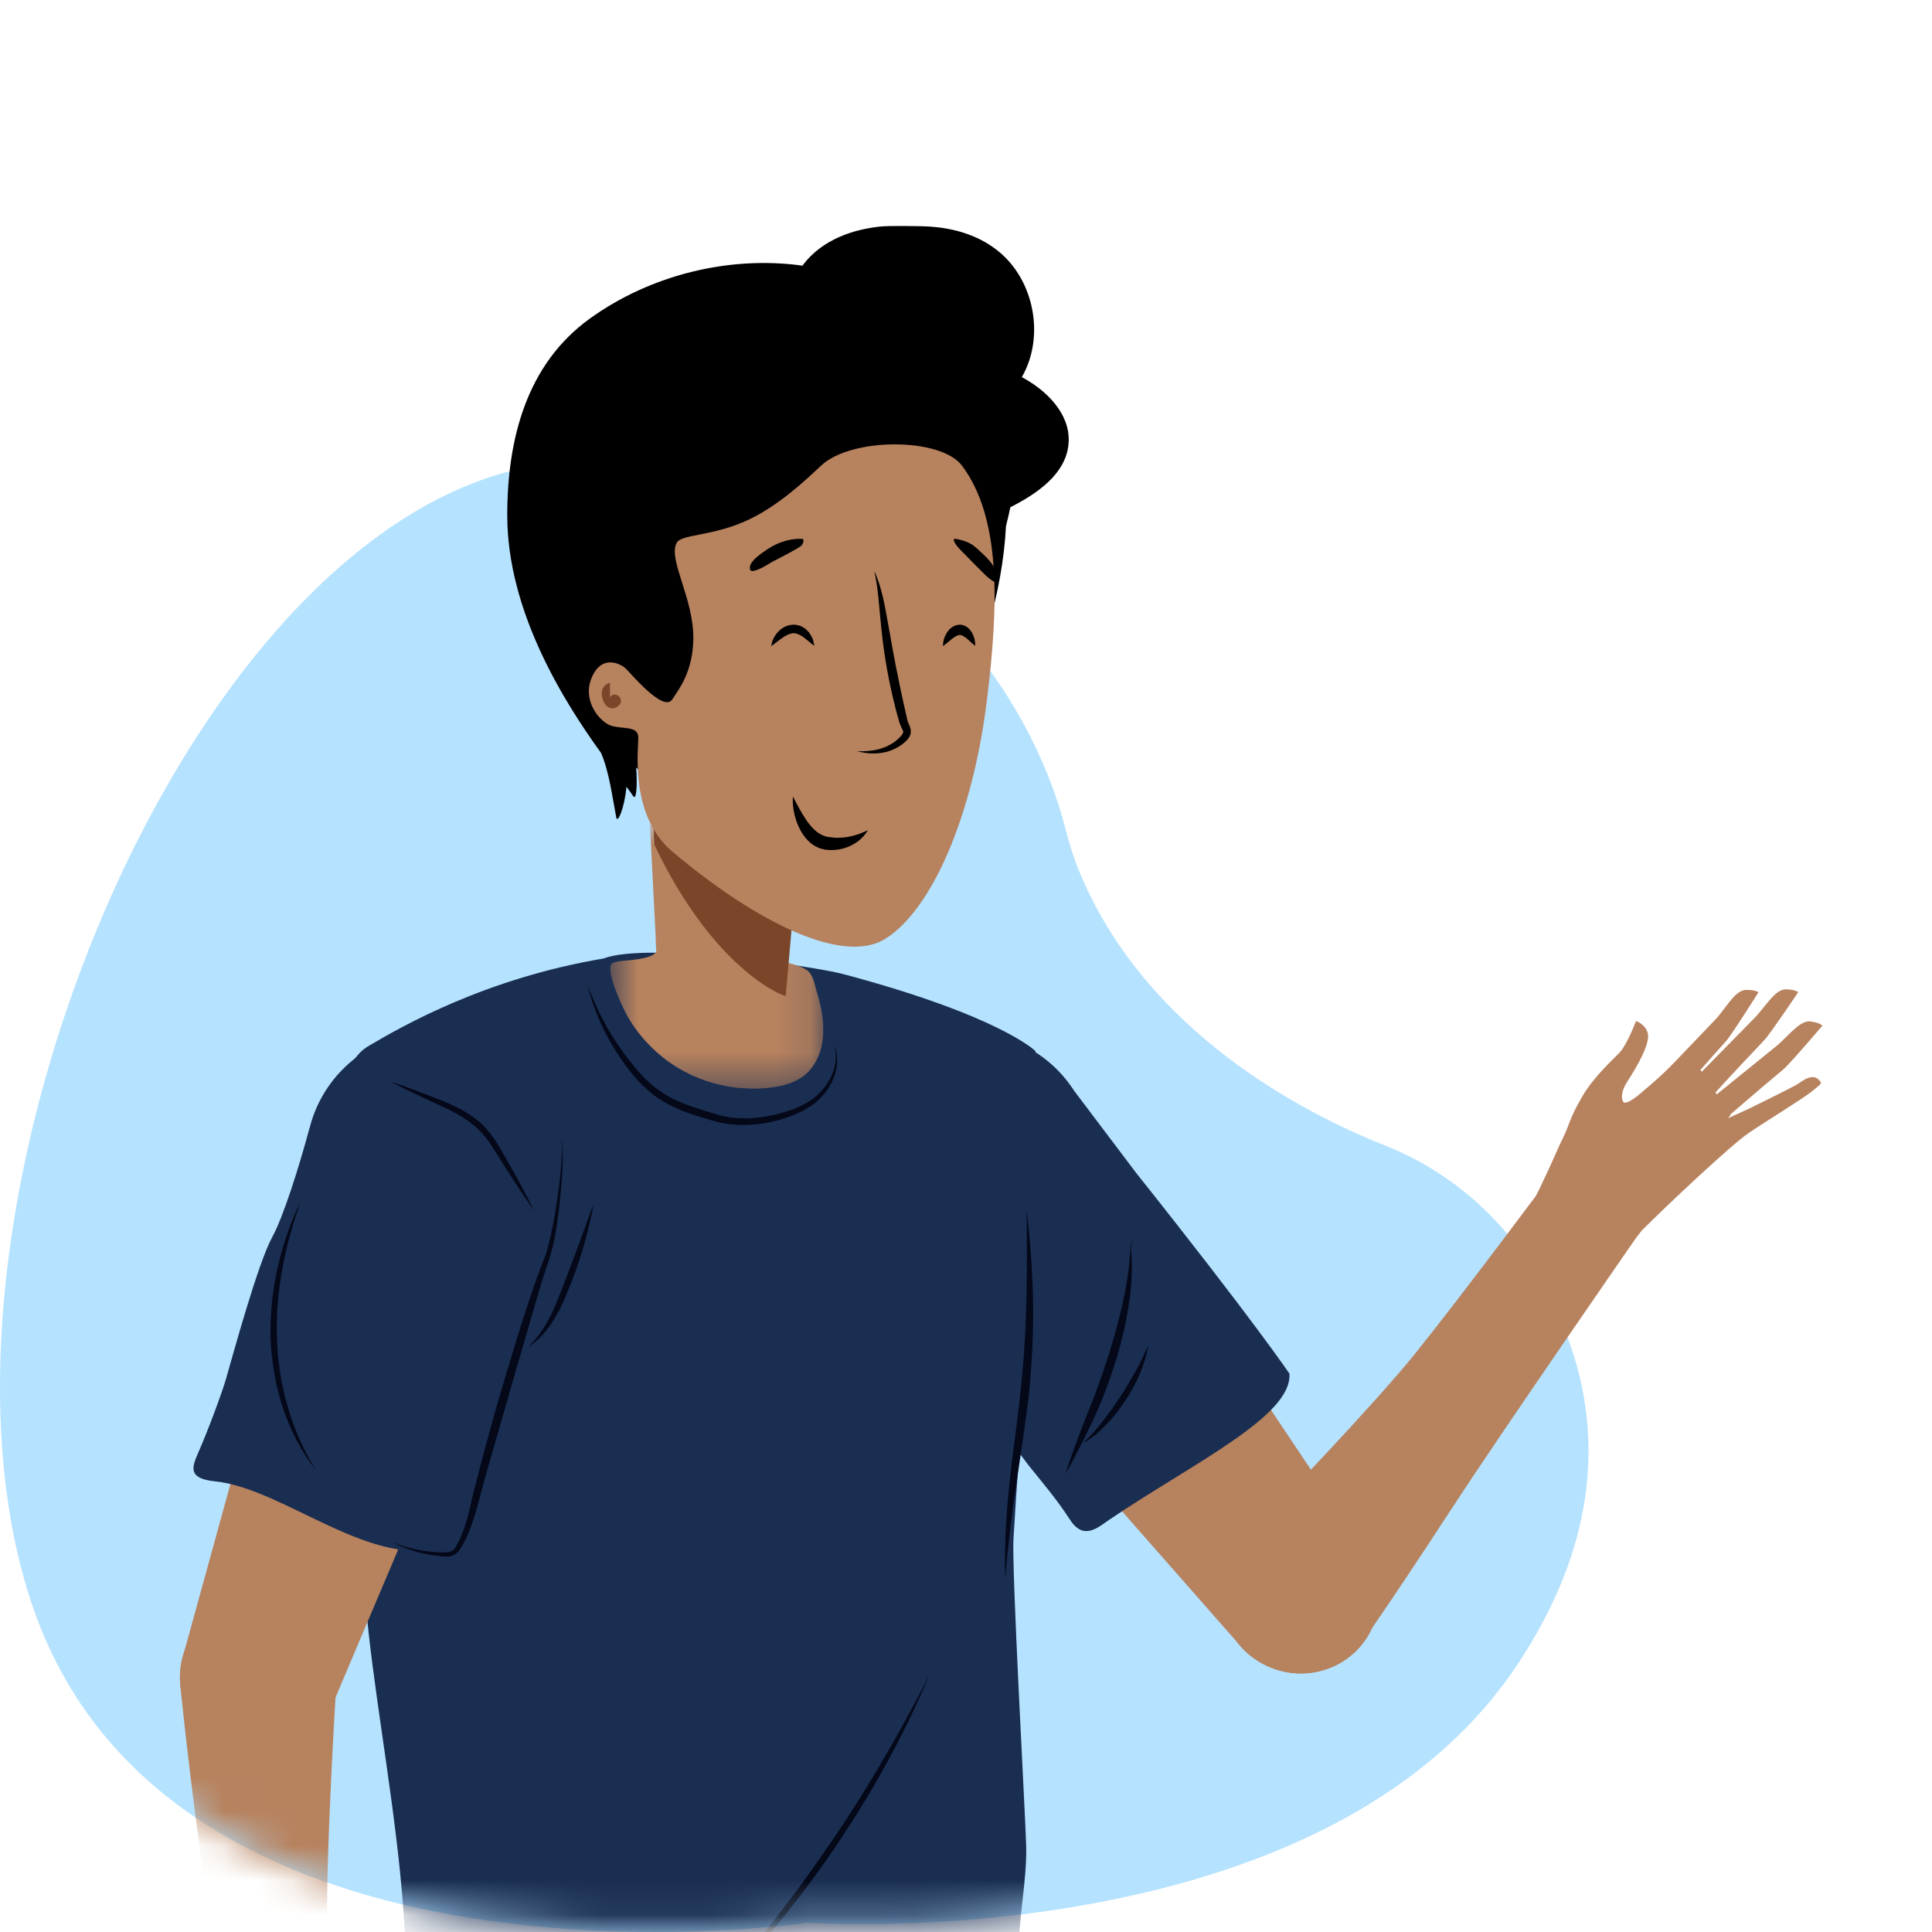 <svg width="56" height="56" viewBox="0 0 56 56" fill="none" xmlns="http://www.w3.org/2000/svg">
<path fill-rule="evenodd" clip-rule="evenodd" d="M31.348 25.413C33.295 29.936 37.749 32.251 40.148 33.204C42.215 34.024 43.917 35.595 44.998 37.759C46.267 40.301 46.838 43.916 44.011 48.206C38.364 56.792 23.414 55.732 23.414 55.732C23.414 55.732 4.839 58.477 0.888 46.389C-3.063 34.302 6.799 11.874 18.069 13.457C27.937 14.845 30.399 22.145 30.858 23.936C30.989 24.441 31.141 24.939 31.348 25.413" fill="#B5E2FF"/>
<mask id="mask0_5278_85449" style="mask-type:luminance" maskUnits="userSpaceOnUse" x="0" y="2" width="56" height="54">
<path fill-rule="evenodd" clip-rule="evenodd" d="M55.69 29.4C57.868 34.529 46.839 43.916 44.012 48.206C38.365 56.792 23.415 55.732 23.415 55.732C23.415 55.732 4.84 58.477 0.889 46.389C-3.062 34.302 7.761 2.8 19.134 2.8C32.761 2.8 39.105 8.839 42.109 13.378C45.113 17.917 53.512 24.271 55.69 29.4Z" fill="white"/>
</mask>
<g mask="url(#mask0_5278_85449)">
<path fill-rule="evenodd" clip-rule="evenodd" d="M32.824 79.942L32.826 79.941C32.24 74.097 26.088 55.042 24.619 50.282C24.616 50.273 24.608 50.266 24.602 50.257C24.143 48.757 22.704 47.708 21.073 47.81C19.365 47.917 18.034 49.251 17.872 50.9C17.868 50.908 17.861 50.916 17.861 50.924C17.751 52.068 17.584 54.046 17.398 56C17.126 58.867 16.724 61.141 17.956 63.739C19.188 66.337 23.446 76.307 24.005 77.416C24.563 78.524 25.494 80.671 26.1 81.859L26.102 81.859C26.268 82.19 26.488 82.501 26.765 82.778C28.156 84.166 30.41 84.164 31.799 82.773C32.573 81.997 32.914 80.954 32.824 79.942" fill="#EBBF9E"/>
<path fill-rule="evenodd" clip-rule="evenodd" d="M34.252 79.281L34.253 79.281C34.249 79.262 34.244 79.24 34.238 79.214C34.238 79.213 34.237 79.213 34.237 79.212C33.864 77.594 30.491 62.102 29.658 59.398C28.902 56.945 26.281 50.944 25.596 49.437C25.58 49.4 25.566 49.363 25.549 49.327C25.514 49.25 25.477 49.175 25.439 49.101C25.439 49.1 25.438 49.098 25.437 49.098C25.437 49.098 25.437 49.098 25.437 49.097C24.299 46.916 21.641 45.982 19.375 47.013C17.884 47.691 16.923 49.057 16.695 50.565C16.695 50.568 16.693 50.571 16.692 50.574C16.421 52.469 16.088 53.973 15.898 55.955C15.622 58.821 15.272 61.074 16.501 63.674C17.729 66.273 23.176 77.919 23.176 77.919C23.176 77.919 23.324 78.338 23.111 78.636C22.899 78.935 22.755 78.982 22.846 79.142C22.938 79.302 23.265 79.538 23.265 79.538C23.265 79.538 23.043 79.895 23.037 80.045C23.032 80.194 23.137 80.183 23.137 80.183C23.137 80.183 22.83 80.395 22.923 80.518C23.015 80.641 23.526 80.757 23.526 80.757L24.158 82.377L24.16 82.376C25.148 84.916 27.934 86.316 30.593 85.529C33.287 84.731 34.867 81.982 34.252 79.281" fill="#056DAE"/>
<path fill-rule="evenodd" clip-rule="evenodd" d="M24.585 51.638C24.585 51.634 24.582 51.629 24.582 51.624C24.593 51.47 24.597 51.313 24.586 51.154C24.458 49.251 22.812 47.804 20.91 47.924C19.637 48.003 18.575 48.764 18.047 49.827C18.046 49.83 18.041 49.832 18.04 49.834C17.531 50.865 16.671 52.654 15.803 54.415C14.53 56.997 13.345 58.98 13.573 61.846C13.802 64.713 14.237 75.545 14.365 76.78C14.493 78.015 14.6 80.352 14.744 81.678L14.748 81.678C14.94 83.54 16.549 84.952 18.443 84.868C20.017 84.798 21.305 83.715 21.71 82.276L21.712 82.276C21.716 82.262 21.72 82.247 21.724 82.233C21.727 82.223 21.729 82.212 21.732 82.202C23.251 76.436 24.267 56.588 24.585 51.638" fill="#CF976F"/>
<path fill-rule="evenodd" clip-rule="evenodd" d="M26.217 61.835C26.381 59.309 26.075 52.911 25.966 51.149C25.952 50.538 25.817 49.919 25.548 49.327C24.482 46.983 21.718 45.947 19.374 47.013C18.436 47.439 17.709 48.138 17.241 48.972C17.239 48.975 17.237 48.977 17.235 48.979C16.308 50.654 15.463 51.941 14.58 53.726C13.303 56.307 12.175 58.288 12.4 61.155C12.624 64.021 13.574 76.843 13.574 76.843C13.574 76.843 13.564 77.287 13.259 77.49C12.954 77.693 12.804 77.686 12.832 77.868C12.86 78.05 13.082 78.387 13.082 78.387C13.082 78.387 12.747 78.642 12.689 78.78C12.631 78.917 12.733 78.944 12.733 78.944C12.733 78.944 12.371 79.034 12.414 79.182C12.457 79.33 12.893 79.62 12.893 79.62L12.908 81.358L12.909 81.359C12.93 84.083 15.036 86.382 17.802 86.592C20.603 86.804 23.058 84.796 23.443 82.053H23.444C23.447 82.034 23.45 82.011 23.453 81.985C23.454 81.985 23.454 81.984 23.454 81.984C23.68 80.339 26.034 64.66 26.217 61.835" fill="#3388BF"/>
<path fill-rule="evenodd" clip-rule="evenodd" d="M39.596 45.005L39.603 45L30.742 31.751L30.739 31.753C30.462 31.345 30.093 30.987 29.636 30.721C28.026 29.785 25.974 30.309 25.051 31.893C24.323 33.144 24.521 34.68 25.429 35.732L25.426 35.734L35.854 47.594C36.034 47.827 36.26 48.031 36.531 48.188C37.633 48.829 39.037 48.47 39.668 47.387C40.112 46.624 40.054 45.705 39.596 45.005" fill="#B7825E"/>
<path fill-rule="evenodd" clip-rule="evenodd" d="M31.135 31.618C30.935 31.306 30.685 31.018 30.384 30.769C28.816 29.47 26.492 29.688 25.194 31.256C24.033 32.657 24.087 34.659 25.23 35.997L25.218 36.006C26.76 37.878 28.91 41.327 29.83 42.493C30.086 42.817 30.615 43.429 31.014 44.049C31.413 44.668 31.828 44.27 32.167 44.041C34.548 42.428 37.463 41.051 37.375 39.816C37.375 39.816 36.351 38.295 32.93 33.995L31.135 31.618Z" fill="#1A2E52"/>
<path fill-rule="evenodd" clip-rule="evenodd" d="M30.881 42.725C31.052 42.177 31.257 41.645 31.464 41.113C31.68 40.589 31.878 40.058 32.054 39.52C32.234 38.983 32.384 38.437 32.516 37.887C32.581 37.611 32.636 37.334 32.674 37.054C32.724 36.774 32.745 36.492 32.763 36.206L32.767 36.136L32.784 36.205C32.785 36.21 32.785 36.19 32.767 36.199C32.763 36.204 32.764 36.203 32.764 36.203L32.765 36.202L32.765 36.199L32.767 36.194L32.768 36.183L32.772 36.16L32.78 36.112L32.795 36.018C32.806 35.957 32.813 35.891 32.828 35.833C32.817 35.891 32.813 35.957 32.806 36.02L32.796 36.115L32.791 36.162L32.788 36.186L32.787 36.198L32.785 36.205L32.785 36.208L32.785 36.21C32.785 36.21 32.785 36.209 32.781 36.214C32.762 36.222 32.762 36.202 32.763 36.206L32.784 36.205C32.839 36.776 32.797 37.357 32.702 37.923C32.611 38.492 32.468 39.051 32.293 39.597C32.117 40.144 31.911 40.682 31.666 41.201C31.418 41.715 31.166 42.227 30.881 42.725" fill="#040818"/>
<path fill-rule="evenodd" clip-rule="evenodd" d="M31.391 41.828C31.605 41.632 31.791 41.416 31.967 41.191C32.14 40.965 32.309 40.735 32.463 40.496C32.622 40.259 32.766 40.013 32.907 39.764C33.044 39.515 33.169 39.257 33.28 38.988C33.244 39.278 33.15 39.558 33.036 39.827C32.923 40.098 32.778 40.353 32.619 40.598C32.456 40.841 32.279 41.075 32.075 41.285C31.873 41.495 31.651 41.694 31.391 41.828" fill="#040818"/>
<path fill-rule="evenodd" clip-rule="evenodd" d="M47.62 34.981C47.557 34.13 46.819 33.504 45.971 33.58C45.51 33.622 45.113 33.864 44.856 34.213L44.855 34.212C44.855 34.212 42.363 37.567 41.002 39.255C39.848 40.684 37.109 43.544 36.299 44.384C36.055 44.562 35.843 44.791 35.681 45.067C35.05 46.151 35.432 47.548 36.533 48.188C37.634 48.829 39.038 48.471 39.669 47.387C39.707 47.323 39.74 47.257 39.77 47.19C40.143 46.648 40.932 45.488 42.129 43.651C43.521 41.513 47.347 35.987 47.347 35.987L47.347 35.986C47.543 35.701 47.648 35.35 47.62 34.981" fill="#B7825E"/>
<path fill-rule="evenodd" clip-rule="evenodd" d="M52.056 31.452C51.88 31.55 50.865 32.055 50.7 32.133C50.589 32.185 50.23 32.347 50.088 32.413L50.159 32.321L50.151 32.309C50.68 31.845 51.534 31.126 51.688 30.998C51.88 30.839 52.822 29.73 52.822 29.73C52.822 29.73 52.771 29.647 52.482 29.608C52.192 29.569 51.908 29.947 51.537 30.283L49.761 31.721L49.724 31.666C50.193 31.147 50.997 30.296 51.139 30.149C51.311 29.969 52.12 28.761 52.12 28.761C52.12 28.761 52.06 28.683 51.768 28.677C51.476 28.671 51.237 29.079 50.907 29.455L49.326 31.065L49.29 31.01C49.627 30.627 49.944 30.272 50.027 30.181C50.194 29.996 50.968 28.765 50.968 28.765C50.968 28.765 50.906 28.689 50.614 28.692C50.322 28.694 50.095 29.109 49.776 29.494L49.758 29.512L49.765 29.502C49.761 29.507 49.756 29.513 49.752 29.519L48.522 30.805C48.096 31.247 47.664 31.594 47.664 31.594C47.664 31.594 47.112 32.11 47.042 31.918C47.042 31.918 47.03 31.9 47.021 31.867C47.02 31.864 47.02 31.861 47.02 31.858C47.016 31.846 47.014 31.829 47.013 31.812C47.012 31.799 47.013 31.785 47.013 31.77C47.014 31.752 47.015 31.734 47.019 31.712C47.033 31.614 47.076 31.488 47.182 31.328C47.484 30.869 47.838 30.222 47.761 29.948C47.684 29.673 47.42 29.597 47.42 29.597C47.42 29.597 47.159 30.289 46.94 30.514C46.722 30.739 46.191 31.221 45.869 31.772C45.465 32.466 45.49 32.611 45.317 32.955C45.143 33.299 45.074 33.518 44.627 34.449L44.628 34.45C44.48 34.706 44.404 35.008 44.426 35.326C44.485 36.178 45.227 36.821 46.083 36.762C46.535 36.731 46.928 36.508 47.19 36.18L47.191 36.181L47.583 35.672C48.423 34.831 50.209 33.164 50.671 32.851C51.228 32.471 52.247 31.856 52.538 31.62C52.828 31.385 52.798 31.398 52.75 31.334C52.542 31.057 52.214 31.364 52.056 31.452" fill="#B7825E"/>
<path fill-rule="evenodd" clip-rule="evenodd" d="M29.986 60.475C29.978 60.46 29.969 60.444 29.96 60.429C29.892 60.31 29.737 60.121 29.698 60C29.688 59.969 29.679 59.938 29.669 59.908C29.747 59.901 29.826 59.889 29.897 59.856C30.226 59.705 29.954 58.787 29.903 58.551C29.762 57.901 29.545 57.302 29.532 56.627C29.513 55.577 29.77 54.545 29.744 53.492C29.723 52.652 29.317 45.431 29.377 44.591C29.808 37.181 30.085 41.356 30.184 36.919C30.224 35.133 30.206 34.415 30.013 30.466C30.013 30.466 28.982 29.44 24.425 28.23C23.663 28.027 18.806 27.284 17.486 27.784C14.085 28.358 11.683 29.725 10.664 30.33C8.247 31.763 10.415 44.236 10.598 46.436C10.787 48.721 11.312 51.499 11.595 54.252C11.778 56.028 11.789 57.438 11.852 58.88C11.671 59.514 11.906 60.615 11.953 60.915C12.006 61.253 11.782 61.562 11.616 61.861C11.498 62.072 11.405 62.297 11.338 62.529C11.318 62.596 11.301 62.668 11.315 62.738C11.354 62.928 11.605 63.013 11.652 63.202C11.7 63.393 11.516 63.56 11.469 63.751C11.402 64.025 11.628 64.284 11.864 64.439C11.984 64.517 12.111 64.582 12.242 64.638C12.848 64.971 14.77 65.245 18.764 65.093C20.48 65.028 22.193 64.682 23.864 64.306C25.497 63.938 27.124 63.513 28.709 62.974C29.189 62.812 30.094 62.634 30.345 62.146C30.364 62.109 30.383 62.072 30.395 62.031C30.461 61.786 30.25 61.615 30.122 61.442C30.097 61.408 30.006 61.32 30.016 61.271C30.03 61.195 30.131 61.226 30.165 61.142C30.183 61.098 30.181 61.048 30.176 61.001C30.154 60.813 30.077 60.64 29.986 60.475" fill="#1A2E52"/>
<path fill-rule="evenodd" clip-rule="evenodd" d="M26.939 48.552C26.553 49.464 26.118 50.356 25.636 51.223C25.157 52.091 24.626 52.93 24.068 53.751C23.499 54.563 22.901 55.356 22.26 56.113C21.621 56.87 20.94 57.594 20.225 58.278C20.891 57.545 21.532 56.792 22.149 56.022C22.765 55.25 23.36 54.461 23.915 53.645C24.483 52.837 25.008 52.001 25.512 51.152C26.014 50.301 26.491 49.435 26.939 48.552" fill="#040818"/>
<path fill-rule="evenodd" clip-rule="evenodd" d="M17.029 28.547C17.329 29.366 17.75 30.133 18.295 30.799C18.56 31.141 18.853 31.45 19.209 31.679C19.562 31.912 19.967 32.05 20.379 32.18C20.587 32.242 20.796 32.318 20.996 32.359C21.201 32.4 21.413 32.417 21.625 32.414C22.049 32.41 22.472 32.326 22.875 32.191C23.075 32.12 23.276 32.036 23.451 31.925C23.627 31.813 23.784 31.668 23.91 31.499C24.166 31.167 24.307 30.718 24.179 30.295C24.358 30.703 24.243 31.192 23.999 31.562C23.874 31.747 23.714 31.911 23.529 32.042C23.341 32.173 23.14 32.264 22.933 32.347C22.518 32.511 22.074 32.593 21.628 32.607C21.404 32.613 21.18 32.599 20.957 32.557C20.73 32.513 20.527 32.441 20.317 32.381C19.899 32.257 19.474 32.097 19.099 31.846C18.724 31.597 18.413 31.261 18.153 30.91C17.629 30.201 17.233 29.396 17.029 28.547" fill="#040818"/>
<path fill-rule="evenodd" clip-rule="evenodd" d="M29.945 37.756C29.959 38.651 29.908 39.548 29.822 40.44C29.777 40.811 29.727 41.18 29.674 41.549C29.601 42.065 29.522 42.578 29.446 43.092C29.312 43.972 29.216 44.856 29.135 45.746C29.111 44.853 29.159 43.957 29.252 43.067C29.343 42.178 29.483 41.297 29.57 40.412C29.676 39.53 29.723 38.643 29.75 37.755C29.775 36.865 29.761 35.974 29.759 35.081C29.865 35.968 29.928 36.86 29.945 37.756Z" fill="#040818"/>
<path fill-rule="evenodd" clip-rule="evenodd" d="M9.752 48.508C9.683 47.236 8.613 46.259 7.362 46.325C6.11 46.392 5.15 47.478 5.219 48.75C5.22 48.774 5.224 48.797 5.226 48.821L5.224 48.821C5.224 48.821 5.363 50.336 5.774 53.481C6.104 56.011 6.783 62.667 6.783 62.667L6.784 62.667C6.814 63.022 6.963 63.369 7.232 63.64C7.833 64.246 8.801 64.242 9.395 63.633C9.718 63.303 9.862 62.862 9.832 62.431L9.834 62.431C9.834 62.431 9.548 58.258 9.487 56.092C9.425 53.925 9.749 48.806 9.749 48.806L9.747 48.806C9.754 48.708 9.757 48.609 9.752 48.508" fill="#B7825E"/>
<path fill-rule="evenodd" clip-rule="evenodd" d="M16.04 33.401C15.94 31.542 14.376 30.114 12.546 30.211C11.101 30.289 9.925 31.297 9.543 32.633L9.54 32.632L5.342 47.869C5.248 48.144 5.203 48.441 5.22 48.75C5.288 50.022 6.358 50.999 7.61 50.932C8.492 50.885 9.229 50.333 9.563 49.566L9.57 49.568L15.787 34.892L15.783 34.89C15.973 34.434 16.069 33.93 16.04 33.401" fill="#B7825E"/>
<path fill-rule="evenodd" clip-rule="evenodd" d="M8.972 32.703L8.969 32.703C8.675 33.809 8.204 35.29 7.895 35.85C7.479 36.605 6.767 39.217 6.55 39.97C6.436 40.367 6.029 41.468 5.731 42.142C5.536 42.583 5.49 42.859 6.234 42.938C8.265 43.15 10.837 45.569 12.956 44.803C12.956 44.803 13.595 43.085 15.096 37.798L16.052 34.73L16.048 34.729C16.14 34.449 16.202 34.155 16.223 33.848C16.365 31.817 14.834 30.056 12.803 29.914C10.989 29.787 9.394 30.997 8.972 32.703Z" fill="#1A2E52"/>
<path fill-rule="evenodd" clip-rule="evenodd" d="M11.377 44.705C11.656 44.813 11.943 44.895 12.235 44.944C12.38 44.968 12.527 44.984 12.675 44.992C12.82 44.997 12.976 45.011 13.085 44.96C13.189 44.912 13.249 44.77 13.314 44.641C13.377 44.51 13.43 44.373 13.475 44.234C13.567 43.956 13.631 43.667 13.696 43.376C13.989 42.214 14.299 41.062 14.643 39.917C14.989 38.773 15.327 37.628 15.762 36.508C15.874 36.239 15.931 35.947 15.996 35.657C16.056 35.366 16.107 35.073 16.151 34.778C16.228 34.189 16.317 33.594 16.276 32.998C16.353 33.593 16.287 34.195 16.233 34.789C16.162 35.383 16.099 35.98 15.898 36.559C15.705 37.12 15.547 37.696 15.377 38.267L14.877 39.985C14.557 41.134 14.203 42.276 13.901 43.426C13.823 43.715 13.745 44.007 13.638 44.291C13.584 44.434 13.523 44.574 13.451 44.71C13.376 44.835 13.316 44.999 13.14 45.081C12.968 45.149 12.813 45.109 12.665 45.097C12.515 45.079 12.366 45.052 12.22 45.016C11.926 44.947 11.643 44.842 11.377 44.705" fill="#040818"/>
<path fill-rule="evenodd" clip-rule="evenodd" d="M15.31 39.038C15.884 38.507 16.127 37.767 16.405 37.057L16.809 35.979L17.204 34.894C17.142 35.276 17.05 35.651 16.945 36.023C16.842 36.396 16.716 36.762 16.58 37.123C16.438 37.482 16.296 37.845 16.096 38.182C15.899 38.519 15.644 38.836 15.31 39.038" fill="#040818"/>
<path fill-rule="evenodd" clip-rule="evenodd" d="M11.303 31.342C11.766 31.497 12.221 31.671 12.675 31.848C13.128 32.026 13.588 32.235 13.966 32.578C14.336 32.937 14.55 33.387 14.795 33.804C15.033 34.23 15.268 34.656 15.485 35.094C15.201 34.696 14.935 34.288 14.672 33.878C14.401 33.473 14.185 33.026 13.839 32.714C13.501 32.387 13.057 32.184 12.619 31.979C12.177 31.775 11.736 31.568 11.303 31.342" fill="#040818"/>
<path fill-rule="evenodd" clip-rule="evenodd" d="M8.711 34.829C8.488 35.469 8.303 36.12 8.184 36.782C8.065 37.444 8 38.115 8.029 38.785C8.043 39.455 8.152 40.121 8.337 40.765C8.522 41.41 8.796 42.031 9.153 42.607C8.731 42.074 8.417 41.457 8.2 40.808C7.982 40.159 7.872 39.475 7.843 38.791C7.829 38.106 7.893 37.42 8.044 36.754C8.194 36.088 8.416 35.441 8.711 34.829" fill="#040818"/>
<path fill-rule="evenodd" clip-rule="evenodd" d="M28.91 7.259C28.279 6.763 27.504 6.572 26.697 6.557C26.622 6.556 25.786 6.538 25.51 6.567C24.799 6.644 23.849 6.904 23.26 7.7C21.133 7.404 18.846 7.971 17.093 9.237C15.258 10.562 14.703 12.734 14.703 14.938C14.703 17.711 16.331 20.317 17.422 21.824C17.652 22.355 17.744 23.073 17.863 23.695C17.899 23.883 18.102 23.424 18.158 22.804C18.246 22.921 18.312 23.011 18.349 23.071C18.441 23.22 18.48 22.811 18.439 22.246C19.159 23.027 19.934 23.471 20.457 23.52C25.307 23.981 26.893 22.156 27.607 20.446C28.186 19.638 28.467 18.777 28.657 18.124C28.926 17.195 29.109 16.221 29.159 15.25C29.206 15.064 29.248 14.881 29.287 14.702C30.088 14.296 30.886 13.73 30.97 12.886C30.973 12.852 30.976 12.818 30.977 12.782C31.001 11.976 30.33 11.312 29.618 10.931C30.297 9.754 29.978 8.099 28.91 7.259Z" fill="#010000"/>
<mask id="mask1_5278_85449" style="mask-type:luminance" maskUnits="userSpaceOnUse" x="17" y="23" width="7" height="9">
<path fill-rule="evenodd" clip-rule="evenodd" d="M17.689 23.893H23.864V31.554H17.689V23.893Z" fill="white"/>
</mask>
<g mask="url(#mask1_5278_85449)">
<path fill-rule="evenodd" clip-rule="evenodd" d="M23.681 28.771C23.609 28.544 23.585 28.235 23.357 28.1C23.166 27.987 22.924 27.923 22.764 27.892L22.942 25.866L18.839 23.893L19.005 27.15C19.005 27.282 19.012 27.429 19.023 27.584C18.988 27.638 18.932 27.687 18.839 27.72C18.436 27.863 17.974 27.817 17.766 27.909C17.476 28.038 18.096 29.299 18.195 29.47C18.548 30.073 19.05 30.589 19.648 30.951C20.162 31.262 20.744 31.457 21.34 31.526C21.392 31.534 21.441 31.536 21.491 31.539C21.77 31.562 22.051 31.56 22.329 31.526C22.695 31.482 23.067 31.381 23.348 31.142C23.611 30.918 23.769 30.586 23.83 30.245C23.916 29.758 23.828 29.239 23.681 28.771" fill="#B7825E"/>
</g>
<path fill-rule="evenodd" clip-rule="evenodd" d="M18.968 24.486C20.555 27.83 22.424 28.782 22.774 28.871C22.774 28.87 23.042 25.822 23.042 25.822L18.936 23.831L18.968 24.486Z" fill="#7B452A"/>
<path fill-rule="evenodd" clip-rule="evenodd" d="M27.884 13.498C27.271 12.68 24.684 12.668 23.797 13.498C23.365 13.904 22.524 14.709 21.577 15.119C20.582 15.55 19.745 15.486 19.613 15.735C19.356 16.221 20.114 17.348 20.096 18.523C20.082 19.465 19.692 19.958 19.485 20.273C19.226 20.667 18.258 19.483 18.124 19.366C17.991 19.249 17.446 18.948 17.152 19.639C16.858 20.331 17.406 20.946 17.728 21.04C18.05 21.133 18.466 21.042 18.5 21.341C18.526 21.584 18.199 23.593 19.485 24.681C21.776 26.619 24.384 28.01 25.664 27.21C27.024 26.358 28.18 23.638 28.592 20.403C28.962 17.497 29.012 15.004 27.884 13.498" fill="#B7825E"/>
<path fill-rule="evenodd" clip-rule="evenodd" d="M23.252 15.621C23.252 15.621 22.791 15.565 22.263 15.908C21.734 16.25 21.717 16.408 21.741 16.508C21.765 16.608 21.987 16.535 22.385 16.284C22.385 16.284 23.17 15.887 23.233 15.811C23.296 15.736 23.313 15.611 23.252 15.621" fill="black"/>
<path fill-rule="evenodd" clip-rule="evenodd" d="M28.064 15.726C27.944 15.669 27.782 15.629 27.689 15.618C27.596 15.608 27.66 15.759 27.852 15.953C28.045 16.147 28.572 16.693 28.653 16.75C28.733 16.807 28.879 16.952 28.889 16.784C28.9 16.613 28.873 16.426 28.531 16.096C28.239 15.814 28.185 15.784 28.064 15.726" fill="black"/>
<path fill-rule="evenodd" clip-rule="evenodd" d="M25.341 16.551C25.571 17.046 25.653 17.598 25.75 18.125C25.845 18.656 25.936 19.185 26.048 19.71C26.099 19.973 26.157 20.235 26.216 20.497L26.302 20.882C26.317 20.936 26.345 20.988 26.374 21.062C26.388 21.101 26.401 21.149 26.401 21.204C26.402 21.261 26.382 21.313 26.36 21.355C26.314 21.434 26.258 21.485 26.203 21.532C26.148 21.578 26.091 21.62 26.029 21.655C25.907 21.727 25.776 21.776 25.642 21.806C25.373 21.865 25.099 21.843 24.846 21.774C25.108 21.782 25.37 21.762 25.606 21.673C25.724 21.63 25.835 21.573 25.934 21.499C26.027 21.428 26.133 21.332 26.172 21.251C26.186 21.212 26.183 21.205 26.163 21.154C26.14 21.104 26.102 21.038 26.076 20.962C26.032 20.816 26.003 20.696 25.965 20.562C25.898 20.299 25.837 20.034 25.781 19.768C25.673 19.235 25.592 18.696 25.54 18.156C25.481 17.616 25.462 17.08 25.341 16.551" fill="black"/>
<path fill-rule="evenodd" clip-rule="evenodd" d="M22.357 18.729C22.37 18.593 22.427 18.466 22.521 18.351C22.612 18.24 22.757 18.122 22.974 18.108C23.001 18.108 23.027 18.106 23.053 18.108L23.129 18.123C23.154 18.13 23.18 18.135 23.203 18.143L23.264 18.176C23.351 18.217 23.398 18.279 23.453 18.335C23.493 18.396 23.531 18.458 23.557 18.521C23.576 18.587 23.596 18.651 23.602 18.719C23.537 18.675 23.485 18.629 23.434 18.584C23.382 18.54 23.326 18.503 23.279 18.461C23.172 18.393 23.076 18.349 22.991 18.355C22.905 18.357 22.797 18.409 22.69 18.48C22.583 18.553 22.478 18.64 22.357 18.729" fill="black"/>
<path fill-rule="evenodd" clip-rule="evenodd" d="M27.334 18.729C27.331 18.596 27.367 18.47 27.435 18.357C27.501 18.246 27.613 18.125 27.794 18.109C27.839 18.103 27.882 18.11 27.923 18.125C27.967 18.136 28.002 18.156 28.033 18.18C28.103 18.224 28.137 18.285 28.177 18.342C28.206 18.402 28.233 18.464 28.248 18.526C28.259 18.59 28.269 18.653 28.267 18.72C28.212 18.681 28.169 18.64 28.127 18.601C28.085 18.561 28.041 18.529 28.006 18.492C27.922 18.433 27.857 18.401 27.811 18.407C27.763 18.407 27.685 18.448 27.603 18.51C27.521 18.574 27.437 18.651 27.334 18.729" fill="black"/>
<path fill-rule="evenodd" clip-rule="evenodd" d="M22.982 23.085C23.106 23.328 23.229 23.556 23.364 23.761C23.502 23.96 23.659 24.132 23.836 24.207C23.879 24.234 23.927 24.236 23.972 24.253C24.025 24.261 24.081 24.272 24.136 24.275C24.247 24.292 24.357 24.28 24.47 24.273C24.695 24.247 24.924 24.179 25.156 24.062C25.019 24.303 24.787 24.476 24.529 24.566C24.401 24.614 24.264 24.635 24.127 24.639C24.058 24.644 23.991 24.633 23.921 24.628C23.847 24.609 23.77 24.599 23.702 24.562C23.414 24.435 23.236 24.168 23.126 23.91C23.019 23.645 22.964 23.366 22.982 23.085" fill="black"/>
<path fill-rule="evenodd" clip-rule="evenodd" d="M17.68 19.787C17.68 19.787 17.441 19.842 17.441 20.106C17.452 20.458 17.756 20.7 17.983 20.392C18.08 20.183 17.766 20.029 17.68 20.216" fill="#7B452A"/>
</g>
</svg>
